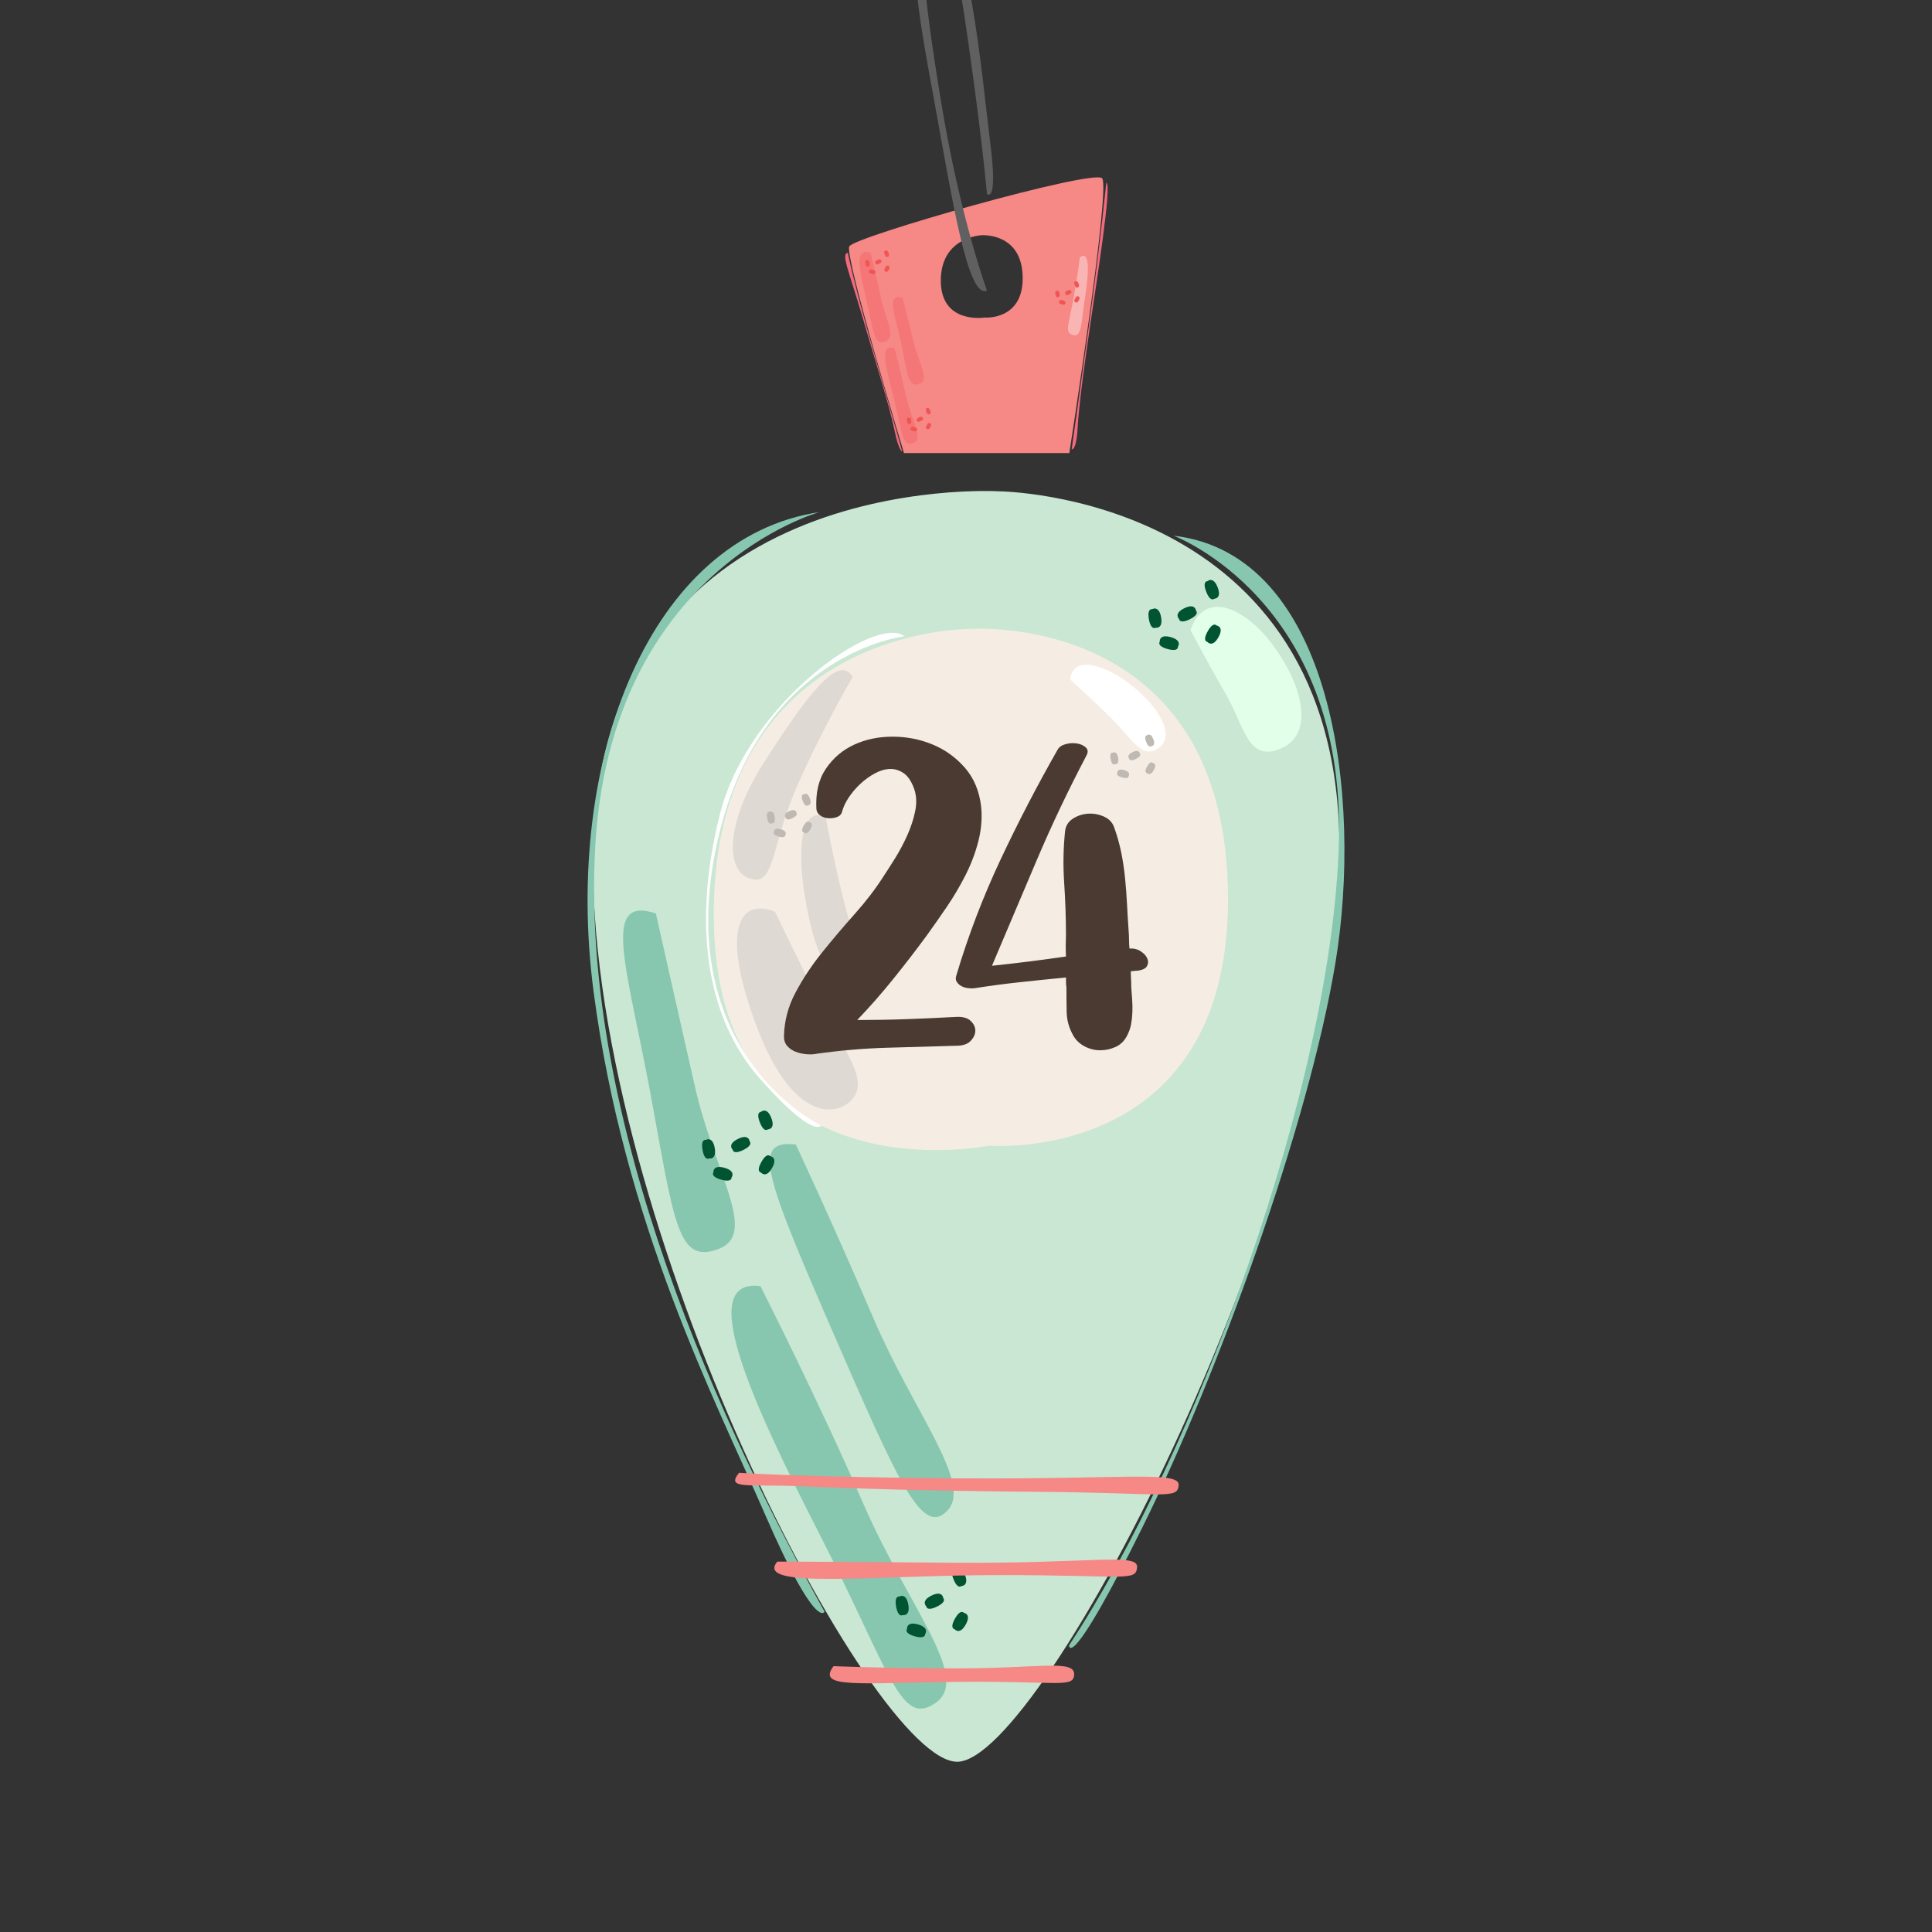 <svg viewBox="0 0 500 500" xmlns:xlink="http://www.w3.org/1999/xlink" xmlns="http://www.w3.org/2000/svg" id="Layer_1"><rect x="0" y="0" width="500" height="500" fill="#333333" stroke="none"/><defs><style>.cls-1{fill:#dfd9d3;}.cls-2{fill:#f25353;}.cls-3{fill:#005432;}.cls-4{fill:#fff;}.cls-5{fill:#bfb9b4;}.cls-6{fill:#cae7d3;}.cls-7{fill:#606060;}.cls-8{fill:none;}.cls-9{fill:#f47676;}.cls-10{fill:#f68886;}.cls-11{fill:#e1ffe9;}.cls-12{fill:#4b3a31;}.cls-13{fill:#87c7b0;}.cls-14{fill:#f9b4b4;}.cls-15{fill:#f4697d;}.cls-16{fill:#f5ede4;}.cls-17{clip-path:url(#clippath);}</style><clipPath id="clippath"><rect height="500" width="500" y="0" class="cls-8"></rect></clipPath></defs><g class="cls-17"><path d="M285.23,46.15c-2.2-2.51-64.18,15.1-65.44,17.62-1.26,2.52,14.16,53.48,14.16,53.48h42.79s10.7-68.58,8.5-71.1ZM254.83,82.18s-11.35,1.81-11.35-9.55,10.54-11.75,10.54-11.75c0,0,10.65-.81,10.65,11.15,0,10.95-9.84,10.15-9.84,10.15Z" class="cls-10"></path><path d="M228.15,77.75c-1.31-5.67-2.83-12.33-2.83-12.33-4.69-1.53-2.62,5.35-.88,13.09,1.75,7.75,1.86,11.02,4.69,9.82,2.83-1.2.33-4.91-.98-10.59Z" class="cls-9"></path><path d="M231.53,90.19c-4.04-1.42-2.4,4.15-.22,12.88,2.18,8.73,2.18,12.66,5.02,11.56,2.84-1.09-.22-4.91-1.97-12.66-1.75-7.75-2.84-11.78-2.84-11.78Z" class="cls-9"></path><path d="M236.33,88.23c-1.42-5.89-2.73-11.13-2.73-11.13-4.47-1.31-1.86,4.69-.33,11.89,1.53,7.2,1.64,11.35,4.58,10.36,2.95-.98-.11-5.24-1.53-11.13Z" class="cls-9"></path><path d="M279.43,66.63s-.15,2.18-1.46,9.75c-1.31,7.56-2.62,9.75-.29,10.33,2.33.59,2.04-2.61,3.2-10.18,1.16-7.56.87-11.78-1.45-9.89Z" class="cls-14"></path><path d="M225.88,69.8c-1.03-.29-.96.4-.96.4,0,0-.29.36.67.63.96.28.91-.19.91-.19,0,0,.41-.55-.62-.84Z" class="cls-2"></path><path d="M224.25,67.37s-.45-.1-.27.88c.18.99.57.73.57.73,0,0,.67.13.49-.92-.19-1.06-.78-.69-.78-.69Z" class="cls-2"></path><path d="M228.08,67.5s-.06-.69-1.02-.22c-.96.47-.45.93-.45.93,0,0,.02.46.92.03.9-.44.55-.74.55-.74Z" class="cls-2"></path><path d="M229.87,68.79s-.29-.37-.78.5c-.49.87-.03.92-.03.92,0,0,.44.53.96-.4.53-.93-.15-1.02-.15-1.02Z" class="cls-2"></path><path d="M229.96,65.46c-.39-1-.9-.53-.9-.53,0,0-.46-.01-.1.91.36.93.7.61.7.61,0,0,.69,0,.3-1Z" class="cls-2"></path><path d="M236.64,110.53c-1.03-.29-.96.39-.96.39,0,0-.29.36.67.64.96.27.91-.19.91-.19,0,0,.42-.54-.62-.84Z" class="cls-2"></path><path d="M235.02,108.1s-.45-.1-.27.89c.18.98.57.73.57.73,0,0,.67.13.49-.92-.19-1.05-.78-.7-.78-.7Z" class="cls-2"></path><path d="M238.84,108.24s-.06-.69-1.02-.22c-.96.47-.45.93-.45.93,0,0,.03.47.92.03.9-.44.55-.74.55-.74Z" class="cls-2"></path><path d="M240.64,109.52s-.28-.37-.78.5c-.49.87-.03.93-.03.93,0,0,.44.53.96-.4.53-.94-.16-1.03-.16-1.03Z" class="cls-2"></path><path d="M240.72,106.2c-.39-.99-.89-.53-.89-.53,0,0-.46-.01-.1.92.36.93.7.61.7.61,0,0,.69,0,.3-.99Z" class="cls-2"></path><path d="M275.05,77.72c-1.03-.29-.96.39-.96.39,0,0-.29.36.67.64.96.27.91-.19.91-.19,0,0,.41-.54-.62-.84Z" class="cls-2"></path><path d="M273.43,75.29s-.45-.1-.27.88c.18.98.57.73.57.73,0,0,.68.14.49-.92-.19-1.05-.78-.69-.78-.69Z" class="cls-2"></path><path d="M277.25,75.43s-.06-.69-1.02-.22c-.96.47-.45.94-.45.94,0,0,.02.47.92.03.9-.44.55-.74.55-.74Z" class="cls-2"></path><path d="M279.04,76.72s-.29-.37-.78.5c-.49.87-.03.93-.03.93,0,0,.44.53.96-.39.53-.94-.15-1.03-.15-1.03Z" class="cls-2"></path><path d="M279.13,73.39c-.39-.99-.89-.53-.89-.53,0,0-.46,0-.1.92.36.93.7.61.7.61,0,0,.69,0,.3-1Z" class="cls-2"></path><path d="M219.42,65.43c-1.86.22.33,4.8,3.71,16.37,3.38,11.56,7.09,23.35,8.29,29.24,1.2,5.89,2.07,5.78,2.07,5.78,0,0-2.07-7.53-7.31-25.53-5.24-18-6.77-25.86-6.77-25.86Z" class="cls-15"></path><path d="M286.3,47.31s-1.42,14.51-4.26,35.24c-2.83,20.73-4.69,33.72-4.69,33.72,0,0,1.2.55,1.53-5.46.33-6,1.85-17.02,3.27-26.73,1.42-9.71,5.78-36.99,4.15-36.77Z" class="cls-15"></path><path d="M255.43,75.21s-6.98-18.91-11.93-49.17c-4.94-30.26-6.11-44.23-1.75-45.39,4.37-1.17,6.98,16.58,9.89,37.82,2.91,21.24,3.78,31.72,3.78,31.72,0,0,2.91,2.91.87-13.09-2.04-16.01-5.82-61.11-14.55-59.07-8.73,2.03-4.07,25.6.29,49.46,4.36,23.86,8.43,50.04,13.38,47.72Z" class="cls-7"></path><path d="M258.49,127.15s-105.04-6.4-105.04,96.02c0,94.27,72.16,232.77,94.27,232.77s98.93-148.98,98.93-236.26c0-91.95-88.16-92.53-88.16-92.53Z" class="cls-6"></path><path d="M179.78,280.92c-5.24-23.13-10.04-44.52-10.04-44.52-14.4-4.8-7.42,13.97-1.31,47.14,6.11,33.17,6.98,43.64,17.46,39.72,10.47-3.93-.87-19.2-6.11-42.33Z" class="cls-13"></path><path d="M196.8,332.86c-16.58-2.18-3.05,28.37,15.28,64.16,18.33,35.79,20.95,50.19,30.12,43.64,9.16-6.55-6.98-24.44-18.77-51.5-11.78-27.06-26.62-56.3-26.62-56.3Z" class="cls-13"></path><path d="M226.04,341.15c-10.47-24.44-20.08-44.95-20.08-44.95-11.35-1.31-8.3,7.42,9.16,47.57,17.46,40.15,23.57,54.12,30.11,47.13,6.55-6.98-8.73-25.31-19.2-49.76Z" class="cls-13"></path><path d="M308.1,163.08s4.36,8.3,9.16,16.59c4.8,8.29,5.67,17.89,14.4,13.97,8.73-3.93,5.24-16.58-2.18-26.62-7.42-10.04-17.89-14.4-21.38-3.93Z" class="cls-11"></path><path d="M302.99,164.89c-3.06-.86-2.85,1.19-2.85,1.19,0,0-.86,1.07,2,1.88,2.86.81,2.7-.56,2.7-.56,0,0,1.23-1.64-1.85-2.51Z" class="cls-3"></path><path d="M298.16,157.66s-1.34-.3-.82,2.62c.53,2.92,1.7,2.18,1.7,2.18,0,0,2.01.39,1.45-2.74-.57-3.13-2.33-2.06-2.33-2.06Z" class="cls-3"></path><path d="M309.53,158.05s-.17-2.05-3.03-.64c-2.87,1.4-1.35,2.79-1.35,2.79,0,0,.08,1.38,2.75.07,2.67-1.3,1.63-2.22,1.63-2.22Z" class="cls-3"></path><path d="M314.86,161.88s-.85-1.1-2.3,1.49c-1.47,2.59-.1,2.75-.1,2.75,0,0,1.31,1.59,2.86-1.18,1.57-2.78-.46-3.06-.46-3.06Z" class="cls-3"></path><path d="M315.12,151.99c-1.14-2.96-2.65-1.58-2.65-1.58,0,0-1.38-.03-.3,2.73,1.08,2.78,2.07,1.82,2.07,1.82,0,0,2.05,0,.88-2.97Z" class="cls-3"></path><path d="M187.48,302.22c-3.05-.86-2.85,1.18-2.85,1.18,0,0-.87,1.07,2,1.89,2.86.81,2.7-.56,2.7-.56,0,0,1.23-1.64-1.85-2.51Z" class="cls-3"></path><path d="M182.64,295s-1.34-.3-.82,2.63c.53,2.92,1.7,2.18,1.7,2.18,0,0,2.01.39,1.45-2.74-.57-3.13-2.33-2.06-2.33-2.06Z" class="cls-3"></path><path d="M194.01,295.39s-.17-2.05-3.03-.64c-2.87,1.4-1.36,2.79-1.36,2.79,0,0,.08,1.38,2.75.07,2.67-1.31,1.63-2.22,1.63-2.22Z" class="cls-3"></path><path d="M199.35,299.22s-.85-1.1-2.3,1.49c-1.47,2.59-.1,2.75-.1,2.75,0,0,1.31,1.59,2.86-1.18,1.57-2.78-.46-3.06-.46-3.06Z" class="cls-3"></path><path d="M199.61,289.32c-1.15-2.96-2.66-1.58-2.66-1.58,0,0-1.38-.03-.3,2.73,1.07,2.77,2.07,1.81,2.07,1.81,0,0,2.05,0,.89-2.97Z" class="cls-3"></path><path d="M237.58,420.4c-3.06-.86-2.85,1.18-2.85,1.18,0,0-.87,1.07,2,1.89,2.86.81,2.7-.56,2.7-.56,0,0,1.23-1.64-1.85-2.51Z" class="cls-3"></path><path d="M232.74,413.18s-1.34-.3-.82,2.63c.53,2.92,1.7,2.18,1.7,2.18,0,0,2.01.39,1.45-2.74-.57-3.13-2.33-2.06-2.33-2.06Z" class="cls-3"></path><path d="M244.11,413.57s-.17-2.05-3.03-.64c-2.87,1.4-1.36,2.79-1.36,2.79,0,0,.08,1.38,2.75.07,2.68-1.31,1.63-2.22,1.63-2.22Z" class="cls-3"></path><path d="M249.45,417.4s-.85-1.1-2.3,1.49c-1.47,2.59-.1,2.75-.1,2.75,0,0,1.31,1.59,2.86-1.18,1.57-2.78-.46-3.06-.46-3.06Z" class="cls-3"></path><path d="M249.71,407.5c-1.14-2.96-2.66-1.58-2.66-1.58,0,0-1.38-.03-.3,2.73,1.08,2.77,2.07,1.81,2.07,1.81,0,0,2.05,0,.89-2.97Z" class="cls-3"></path><path d="M154.03,219.38c3.93-72.01,58.05-86.85,58.05-86.85-43.64,6.55-66.34,63.72-58.48,123.95,7.85,60.23,31.42,105.62,44.52,135.74,13.09,30.11,15.28,24.88,15.28,24.88-25.75-46.27-63.29-125.7-59.36-197.71Z" class="cls-13"></path><path d="M303.73,138.64s44.52,16.59,42.77,79.43c-1.75,62.85-37.1,157.99-69.83,207.75,0,0,0,7.85,19.2-30.99,19.2-38.84,42.77-103.44,49.76-145.77,6.98-42.33-.43-105.62-41.9-110.42Z" class="cls-13"></path><path d="M250.94,162.78s-66.22-.63-66.22,73.8,71.27,59.92,71.27,59.92c0,0,61.82,5.05,61.82-63.71,0-75.06-66.86-70.01-66.86-70.01Z" class="cls-16"></path><path d="M200.58,235.97c-9.31-3.78-14.25,4.65-4.65,29.97,9.6,25.32,21.53,22.99,25.02,18.04,3.49-4.94-2.33-11.93-8.15-23.28-5.82-11.35-12.22-24.73-12.22-24.73Z" class="cls-1"></path><path d="M194.04,227.38c6.55,2.18,5.46-8.3,12-23.35,6.55-15.06,14.62-28.81,14.62-28.81-3.71-6.76-13.09,6.76-22.91,22.04-9.82,15.28-10.26,27.93-3.71,30.12Z" class="cls-1"></path><path d="M218.7,234.37c-3.06-12-5.02-22.91-5.02-22.91-6.33-3.06-7.86,8.29-4.8,23.79,3.06,15.49,7.42,20.07,12.22,17.46,4.8-2.62.66-6.33-2.4-18.33Z" class="cls-1"></path><path d="M276.96,175.88s5.67,5.02,10.91,10.26c5.24,5.24,7.64,10.47,12,7.42,4.36-3.06.22-10.47-6.98-16.15-7.2-5.67-15.28-7.86-15.93-1.53Z" class="cls-4"></path><path d="M202.06,214.61c-1.9-.54-1.77.73-1.77.73,0,0-.54.67,1.24,1.17s1.68-.35,1.68-.35c0,0,.76-1.02-1.14-1.56Z" class="cls-5"></path><path d="M199.05,210.12s-.83-.18-.5,1.63c.32,1.82,1.05,1.35,1.05,1.35,0,0,1.25.24.9-1.7-.35-1.95-1.44-1.28-1.44-1.28Z" class="cls-5"></path><path d="M206.12,210.36s-.11-1.28-1.89-.41c-1.78.87-.84,1.73-.84,1.73,0,0,.05.86,1.7.05,1.66-.81,1.02-1.38,1.02-1.38Z" class="cls-5"></path><path d="M209.44,212.74s-.53-.68-1.44.93c-.91,1.61-.06,1.71-.06,1.71,0,0,.81.99,1.78-.73.98-1.73-.28-1.9-.28-1.9Z" class="cls-5"></path><path d="M209.59,206.59c-.71-1.84-1.65-.98-1.65-.98,0,0-.86-.01-.19,1.7.67,1.72,1.29,1.13,1.29,1.13,0,0,1.28,0,.55-1.85Z" class="cls-5"></path><path d="M290.93,199.3c-1.9-.54-1.77.74-1.77.74,0,0-.54.67,1.24,1.17,1.78.5,1.68-.35,1.68-.35,0,0,.76-1.01-1.15-1.55Z" class="cls-5"></path><path d="M287.93,194.8s-.83-.18-.5,1.63c.32,1.82,1.05,1.35,1.05,1.35,0,0,1.25.25.9-1.7-.35-1.94-1.44-1.28-1.44-1.28Z" class="cls-5"></path><path d="M294.99,195.05s-.11-1.28-1.89-.4c-1.78.87-.84,1.73-.84,1.73,0,0,.05.85,1.71.04,1.66-.81,1.02-1.38,1.02-1.38Z" class="cls-5"></path><path d="M298.31,197.43s-.53-.68-1.44.92c-.91,1.61-.06,1.71-.06,1.71,0,0,.81.99,1.78-.74.98-1.73-.28-1.9-.28-1.9Z" class="cls-5"></path><path d="M298.47,191.28c-.71-1.84-1.65-.98-1.65-.98,0,0-.86-.02-.19,1.7.67,1.72,1.29,1.12,1.29,1.12,0,0,1.27,0,.55-1.84Z" class="cls-5"></path><path d="M234.05,164.68s-36.66,4.08-48.01,51.5c-11.35,47.43,15.42,69.55,26.47,75.07,0,0-1.75,3.78-15.71-11.93-13.97-15.71-17.74-39.86-10.47-68.67,7.28-28.8,40.45-51.79,47.72-45.97Z" class="cls-4"></path><path d="M248.88,382.61c-41.03-.29-57.61-1.46-57.61-1.46-3.49,4.37,2.04,2.91,16,3.49,13.97.58,29.97,1.17,62.27,1.45,32.3.29,35.21,2.04,35.5-1.75.29-3.78-15.13-1.45-56.16-1.75Z" class="cls-10"></path><path d="M246.56,404.43c-35.5-.29-45.39-.29-45.39-.29-6.11,7.28,25.02,3.49,57.61,3.49s35.21,1.75,35.5-2.04c.29-3.79-12.22-.87-47.72-1.16Z" class="cls-10"></path><path d="M248.89,431.78c-19.2,0-33.17-.58-33.17-.58-4.37,5.82,5.82,4.36,32.01,4.07,26.18-.29,30.26,1.75,30.26-2.04s-9.89-1.46-29.09-1.46Z" class="cls-10"></path></g><path d="M211.28,209.38c-.23-4.21.59-7.7,2.47-10.45,1.87-2.76,4.31-4.83,7.3-6.21,2.99-1.38,6.3-2.07,9.94-2.07s7.09.67,10.34,2.02c3.26,1.34,6.05,3.35,8.39,6.03,2.33,2.68,3.73,6.02,4.19,10,.3,2.91.08,5.88-.69,8.91-.76,3.03-1.88,5.97-3.33,8.85-1.46,2.87-3.09,5.63-4.89,8.28-1.8,2.65-3.51,5.07-5.11,7.3-2.75,3.75-5.63,7.49-8.62,11.2-2.99,3.72-6.13,7.3-9.42,10.74,4.36,0,8.67-.07,12.93-.23,4.25-.15,8.48-.35,12.7-.58,1.68-.08,2.93.27,3.73,1.04.81.76,1.2,1.61,1.2,2.53s-.4,1.8-1.2,2.64c-.8.85-2.05,1.26-3.73,1.26-5.98.16-12.01.33-18.1.52-6.09.19-12.12.71-18.1,1.56-.69.15-1.53.19-2.53.11-1-.08-1.94-.29-2.82-.63-.88-.34-1.61-.84-2.18-1.49-.58-.65-.86-1.47-.86-2.47.08-3.98,1.07-7.77,2.99-11.37,1.91-3.6,4.21-7.07,6.9-10.4,2.68-3.33,5.46-6.61,8.33-9.83,2.88-3.22,5.35-6.43,7.42-9.65.91-1.38,1.97-3.03,3.16-4.94,1.19-1.92,2.24-3.91,3.16-5.98.92-2.07,1.59-4.14,2.01-6.21.42-2.07.33-3.98-.29-5.74-.69-1.91-1.59-3.26-2.7-4.02-1.11-.76-2.29-1.13-3.56-1.09-1.26.04-2.57.42-3.91,1.15-1.34.73-2.59,1.63-3.74,2.7-1.15,1.07-2.14,2.24-2.99,3.5-.84,1.26-1.41,2.48-1.72,3.62-.15.69-.57,1.17-1.26,1.44-.69.27-1.44.38-2.25.34-.8-.04-1.51-.27-2.12-.69-.61-.42-.96-.97-1.03-1.67Z" class="cls-12"></path><path d="M256.67,249.95c6.51-.69,12.91-1.49,19.2-2.41-.08-1.84-.08-3.72,0-5.63,0-4.37-.16-8.83-.46-13.39-.31-4.56-.23-9.02.23-13.39.15-1.38.8-2.45,1.96-3.22,1.15-.76,2.43-1.2,3.85-1.32,1.41-.11,2.79.12,4.14.69,1.34.57,2.24,1.48,2.7,2.7.76,2.07,1.38,4.22,1.84,6.44.46,2.22.8,4.48,1.03,6.78.23,2.3.4,4.6.52,6.9.11,2.3.25,4.52.4,6.67.07.84.11,1.65.11,2.41s.04,1.53.12,2.3c1.07-.08,2.03.15,2.87.69.84.53,1.41,1.15,1.72,1.84s.29,1.36-.06,2.01c-.34.65-1.2,1.05-2.59,1.21-.3,0-.57.02-.8.06-.23.04-.5.06-.8.06,0,.69.02,1.38.06,2.07.04.69.06,1.38.06,2.07.07,1.07.15,2.15.23,3.22.08,1.07.1,2.15.06,3.22-.04,1.07-.15,2.12-.34,3.16s-.56,2.05-1.09,3.04c-.69,1.31-1.66,2.24-2.93,2.82-1.26.57-2.59.86-3.97.86s-2.7-.32-3.97-.98c-1.26-.65-2.24-1.55-2.93-2.7-1.15-1.99-1.74-4.06-1.78-6.2-.04-2.15-.06-4.29-.06-6.44-.07-.38-.11-.78-.11-1.2v-1.32c-3.99.38-7.93.79-11.84,1.21-3.91.42-7.81.94-11.72,1.55-.53.08-1.13.08-1.78,0-.65-.08-1.22-.25-1.72-.52-.5-.27-.9-.63-1.2-1.09-.31-.46-.35-1.03-.11-1.72,3.06-10.26,6.88-20.25,11.43-29.94,4.56-9.69,9.48-19.17,14.77-28.45.38-.69,1.07-1.16,2.07-1.43.99-.27,1.97-.33,2.93-.17.96.15,1.72.5,2.3,1.03.57.54.63,1.23.17,2.07-4.67,8.89-8.95,17.87-12.81,26.95-3.87,9.08-7.76,18.25-11.67,27.52Z" class="cls-12"></path></svg>